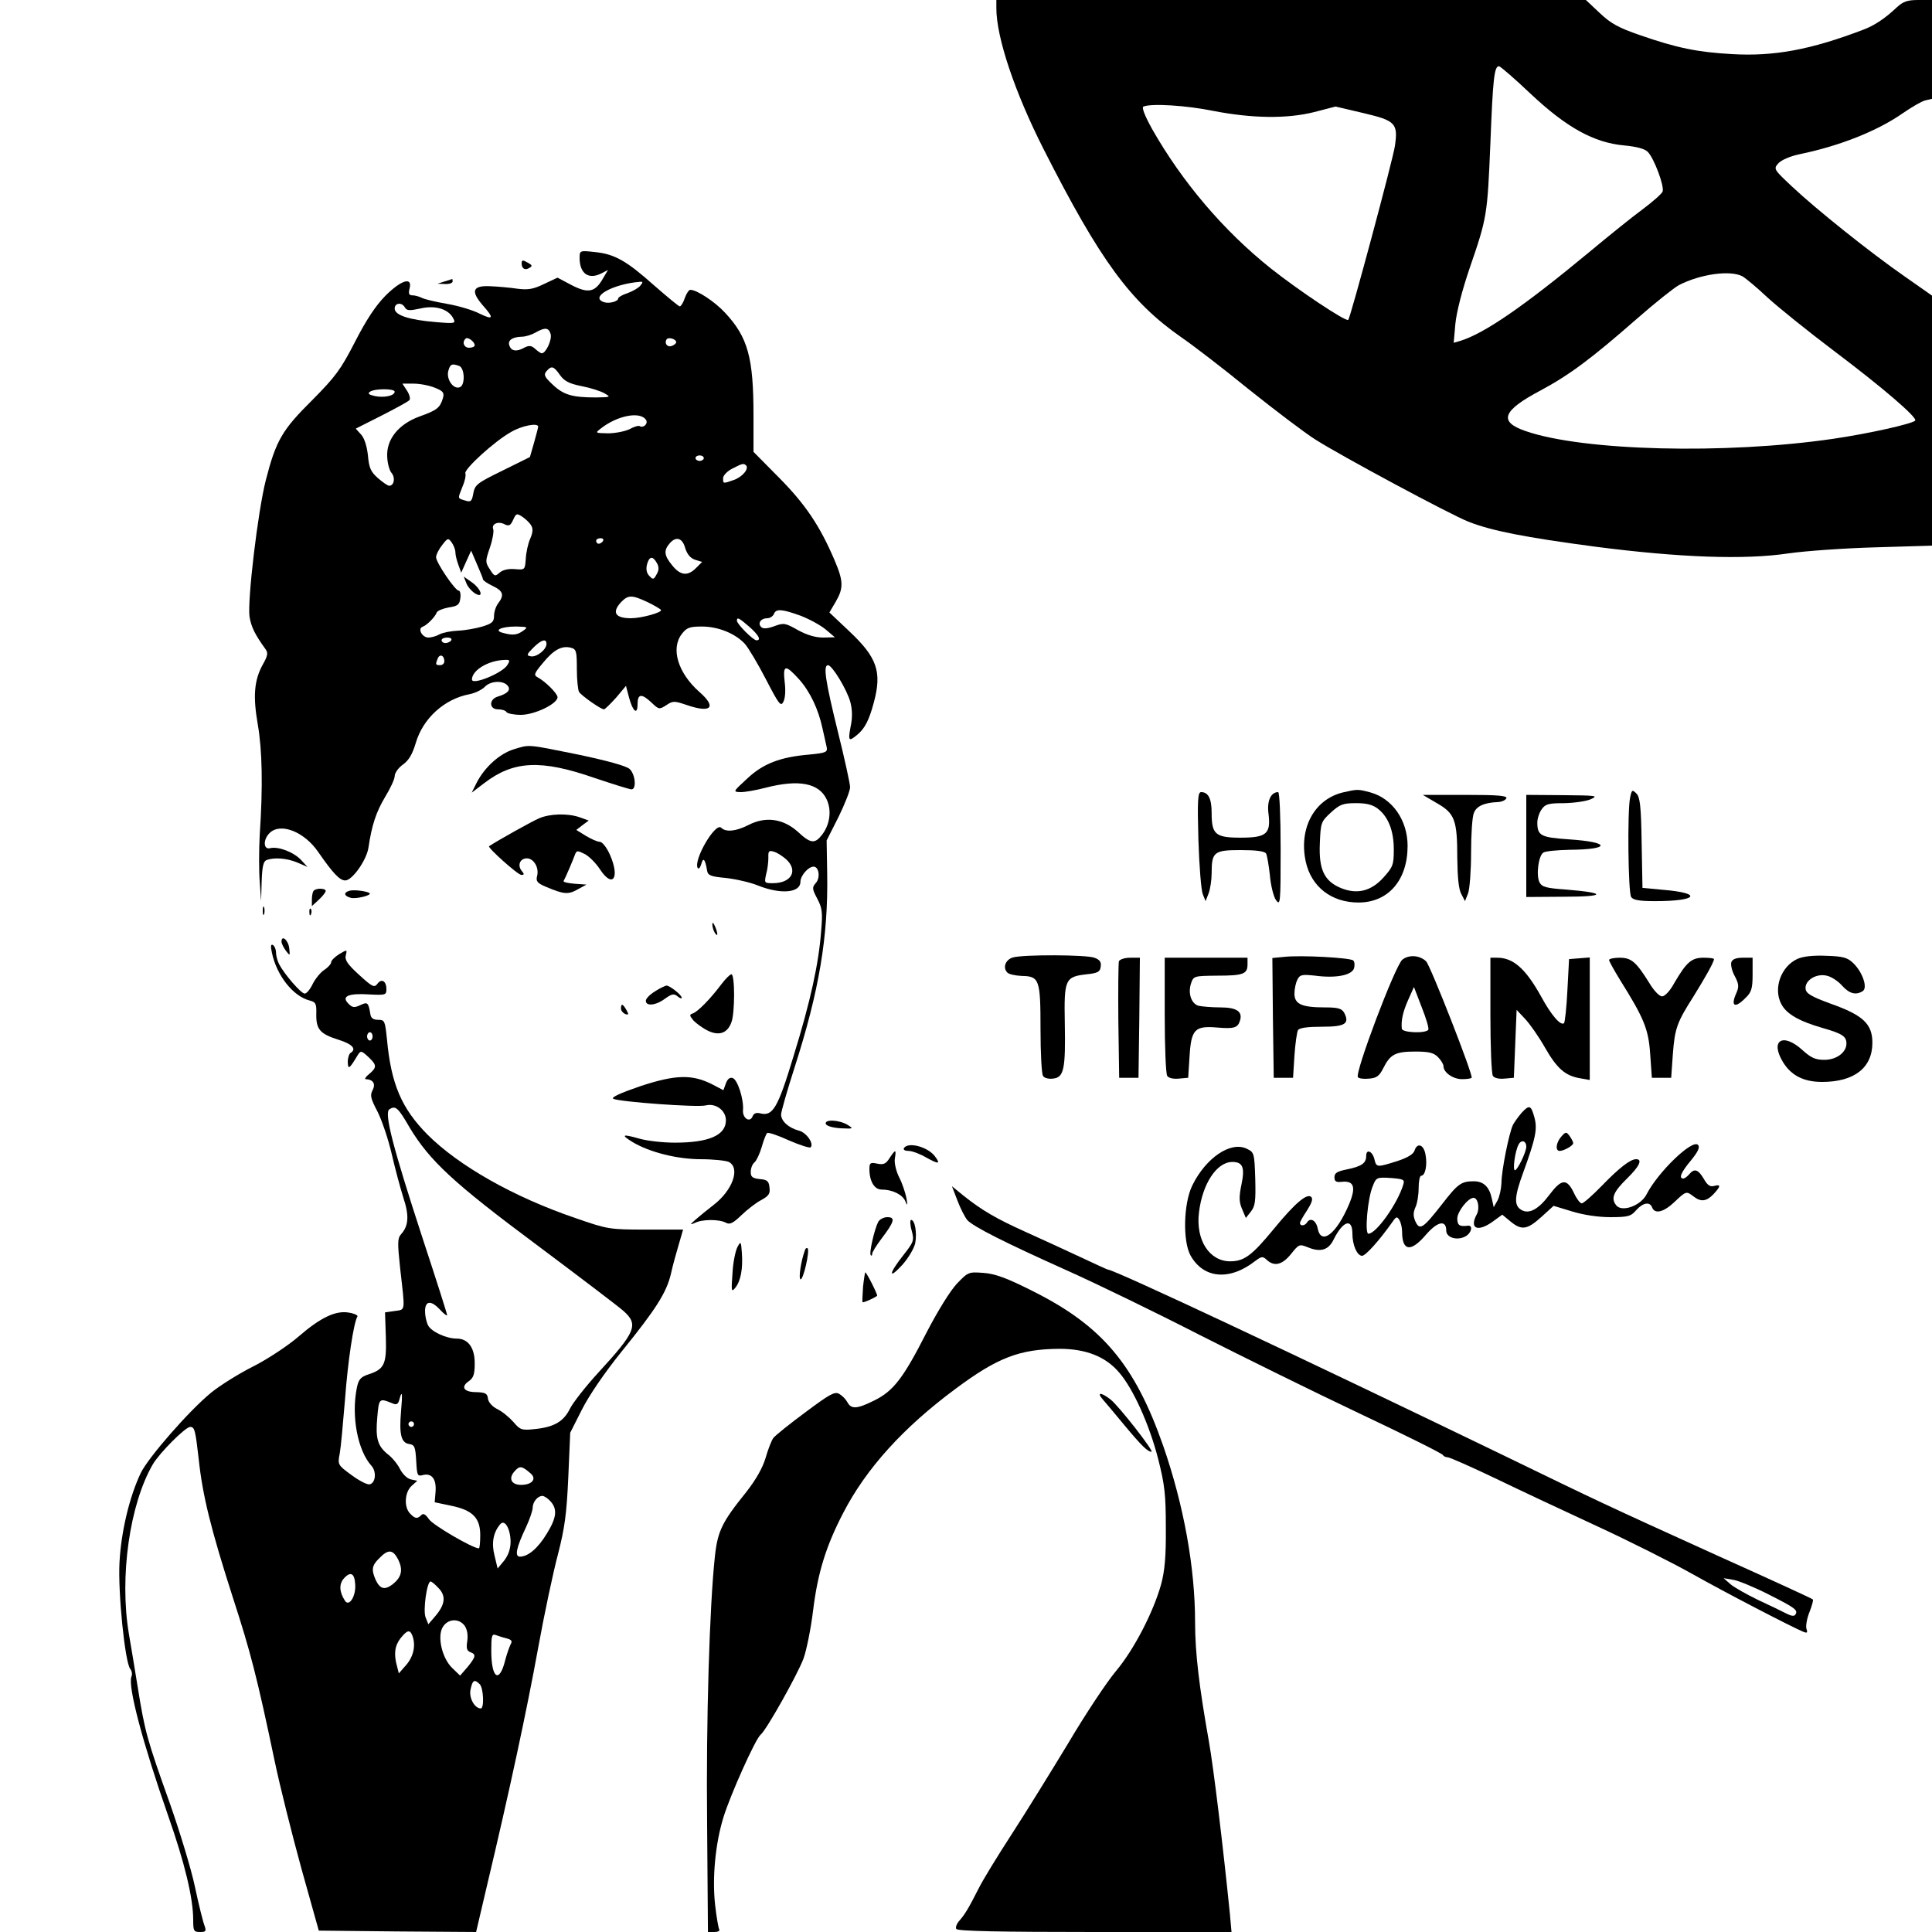 <?xml version="1.0" standalone="no"?>
<!DOCTYPE svg PUBLIC "-//W3C//DTD SVG 20010904//EN"
 "http://www.w3.org/TR/2001/REC-SVG-20010904/DTD/svg10.dtd">
<svg version="1.0" xmlns="http://www.w3.org/2000/svg"
 width="700pt" height="700pt" viewBox="0 0 700 700"
 preserveAspectRatio="xMidYMid meet">
<g transform="translate(0,700) scale(0.1,-0.1)"
fill="#000000" stroke="none">
<path d="M3610 6970 c0 -106 67 -305 171 -510 205 -404 314 -553 499 -682 41
-28 152 -113 245 -189 94 -75 202 -157 240 -181 94 -60 487 -271 555 -298 83
-33 205 -57 462 -91 303 -39 538 -48 698 -24 63 9 206 19 318 22 l202 6 0 453
0 453 -97 68 c-127 88 -324 246 -410 327 -67 63 -68 64 -49 85 10 11 42 25 75
32 146 30 282 84 374 148 32 22 69 44 82 47 l25 6 0 179 0 179 -49 0 c-40 0
-55 -5 -79 -27 -41 -39 -81 -66 -122 -81 -189 -72 -322 -97 -475 -88 -124 7
-199 22 -334 69 -75 26 -104 41 -145 80 l-50 47 -1068 0 -1068 0 0 -30z m1937
-311 c129 -121 228 -176 338 -186 44 -4 74 -12 85 -23 23 -23 61 -125 54 -144
-3 -8 -36 -37 -72 -64 -37 -27 -125 -98 -197 -158 -232 -192 -376 -292 -464
-319 l-24 -7 6 68 c4 42 24 121 52 203 63 183 64 190 75 453 9 233 14 278 31
278 5 0 57 -45 116 -101z m-1150 -61 c140 -27 265 -29 365 -4 l77 20 102 -24
c115 -27 125 -37 113 -119 -6 -45 -161 -622 -169 -630 -8 -8 -179 106 -280
186 -172 137 -322 314 -431 506 -27 49 -38 78 -31 81 30 12 156 4 254 -16z
m1916 -599 c12 -7 53 -41 90 -76 38 -35 146 -122 240 -193 178 -134 306 -244
296 -254 -12 -12 -168 -47 -298 -66 -391 -57 -905 -44 -1113 28 -100 34 -85
74 55 148 104 56 181 113 350 261 65 57 132 110 150 120 78 40 185 55 230 32z"/>
<path d="M2100 6066 c0 -59 34 -81 82 -55 l21 11 -19 -32 c-28 -49 -53 -54
-113 -23 l-51 27 -49 -23 c-39 -19 -58 -22 -97 -17 -27 4 -71 8 -99 9 -63 3
-70 -18 -26 -69 42 -47 39 -55 -12 -30 -23 12 -76 28 -117 35 -41 7 -83 17
-92 22 -10 5 -25 9 -34 9 -12 0 -15 6 -10 25 11 43 -30 31 -88 -27 -36 -37
-69 -87 -110 -167 -52 -101 -70 -125 -155 -211 -109 -108 -131 -146 -168 -290
-29 -114 -67 -436 -59 -494 6 -37 19 -64 58 -118 10 -14 8 -24 -10 -56 -31
-56 -36 -114 -18 -217 16 -92 19 -224 7 -400 -3 -55 -3 -131 0 -170 l5 -70 2
71 c2 55 6 73 18 78 27 10 73 7 111 -9 l37 -16 -23 25 c-27 29 -83 50 -112 43
-26 -7 -26 33 -1 56 40 37 125 3 175 -70 54 -78 78 -103 98 -103 25 0 77 73
84 119 12 82 28 129 60 183 19 31 35 65 35 76 0 11 13 30 30 42 21 15 34 37
46 77 26 90 104 161 196 178 20 4 44 16 54 26 20 22 66 25 83 5 13 -15 1 -29
-36 -40 -32 -10 -31 -46 1 -46 14 0 28 -4 31 -10 3 -5 27 -10 52 -10 50 0 133
40 133 64 0 13 -44 57 -72 72 -15 8 -13 14 19 52 39 48 69 64 102 55 19 -5 21
-13 21 -77 0 -39 4 -76 8 -83 8 -13 79 -63 90 -63 4 0 23 19 44 42 l36 43 11
-42 c14 -52 31 -65 31 -24 0 38 15 39 51 5 26 -25 28 -25 53 -9 24 16 29 16
73 1 90 -31 111 -9 47 47 -78 69 -105 158 -63 211 17 22 28 26 72 26 59 0 121
-25 156 -63 13 -15 47 -72 76 -128 47 -91 54 -100 63 -82 7 12 9 42 5 72 -7
63 2 65 52 10 40 -45 70 -108 85 -178 6 -25 12 -55 15 -67 4 -19 -1 -22 -64
-28 -105 -9 -167 -33 -225 -88 -51 -47 -51 -47 -22 -48 15 0 56 7 90 16 120
31 193 17 221 -42 19 -40 12 -92 -17 -129 -26 -33 -41 -32 -88 12 -53 47 -116
56 -178 24 -45 -23 -82 -27 -99 -10 -21 21 -102 -118 -85 -146 3 -5 9 1 13 15
7 26 14 17 21 -25 3 -17 14 -21 68 -26 36 -4 89 -16 118 -28 81 -32 152 -26
152 14 0 22 28 55 48 55 19 0 25 -40 8 -59 -14 -16 -14 -21 5 -57 18 -34 20
-50 14 -119 -9 -117 -38 -251 -100 -452 -57 -188 -75 -218 -120 -207 -15 4
-24 0 -28 -10 -10 -26 -38 -7 -35 23 3 37 -19 108 -37 115 -10 4 -19 -3 -25
-19 l-9 -25 -40 21 c-73 37 -132 36 -260 -6 -73 -25 -108 -41 -99 -46 20 -11
305 -32 335 -24 36 9 73 -18 73 -54 0 -54 -61 -81 -185 -81 -45 0 -104 7 -130
15 -60 17 -67 14 -23 -13 62 -37 162 -62 248 -62 45 0 90 -5 101 -10 42 -23
13 -103 -56 -156 -21 -16 -49 -39 -64 -52 -22 -19 -22 -21 -4 -13 27 14 88 14
113 1 14 -8 26 -2 57 28 21 20 53 45 71 54 27 15 33 23 30 45 -2 23 -8 29 -35
31 -27 3 -33 8 -33 26 0 13 6 29 14 35 7 6 19 32 26 56 7 25 16 48 20 50 4 3
40 -9 79 -27 39 -17 74 -28 78 -25 13 14 -16 55 -44 61 -36 10 -63 34 -63 58
0 10 22 87 49 171 89 277 122 474 118 702 l-2 120 43 85 c23 47 42 95 42 108
0 12 -20 104 -45 204 -45 183 -53 238 -35 238 15 0 69 -89 81 -134 7 -27 8
-56 1 -88 -10 -53 -7 -56 24 -30 27 22 43 53 60 117 30 111 12 163 -89 258
l-72 68 23 39 c29 50 28 75 -5 152 -53 124 -106 202 -200 297 l-93 94 0 132
c0 209 -20 283 -103 372 -37 40 -102 83 -126 83 -5 0 -14 -13 -20 -30 -5 -16
-14 -30 -18 -30 -4 0 -46 35 -93 76 -100 89 -143 114 -216 121 -53 6 -54 5
-54 -21z m220 -101 c-6 -8 -27 -20 -46 -27 -19 -6 -34 -15 -34 -19 0 -11 -32
-20 -51 -14 -55 18 31 66 130 74 11 1 11 -2 1 -14z m-853 -79 c7 -12 17 -12
55 -4 54 13 102 -1 120 -35 10 -19 8 -20 -63 -14 -97 8 -149 25 -149 49 0 21
26 24 37 4z m528 -96 c6 -20 -17 -70 -32 -70 -4 0 -14 7 -24 16 -13 12 -22 13
-38 5 -28 -16 -48 -14 -55 6 -8 19 9 32 44 33 14 0 36 7 50 15 35 20 48 18 55
-5z m-275 -41 c0 -5 -9 -9 -20 -9 -19 0 -27 20 -13 33 7 8 33 -11 33 -24z
m730 11 c0 -4 -7 -10 -15 -13 -16 -7 -29 8 -20 23 6 10 35 2 35 -10z m-786
-86 c20 -8 22 -70 2 -77 -23 -9 -49 28 -42 58 7 26 13 29 40 19z m365 -33 c16
-22 33 -31 78 -40 32 -6 69 -18 83 -26 24 -14 23 -14 -31 -15 -85 0 -117 9
-156 46 -30 28 -34 36 -23 49 18 21 26 19 49 -14z m-453 -46 c30 -12 34 -18
29 -37 -11 -36 -21 -44 -85 -67 -77 -28 -121 -84 -117 -147 1 -23 8 -49 16
-58 14 -17 9 -46 -9 -46 -5 0 -24 13 -41 28 -26 23 -32 37 -36 83 -4 34 -13
62 -25 75 l-19 21 93 47 c51 26 97 51 101 56 5 4 1 20 -8 34 l-17 26 41 0 c23
0 58 -7 77 -15z m-146 -14 c0 -15 -38 -23 -72 -16 -22 5 -27 9 -17 16 19 12
89 11 89 0z m911 -103 c8 -13 -10 -30 -23 -22 -4 3 -21 -2 -37 -11 -17 -8 -52
-15 -78 -15 -46 1 -47 1 -28 16 61 49 146 65 166 32z m-391 -24 c0 -3 -7 -29
-15 -58 l-15 -52 -99 -49 c-92 -45 -100 -51 -106 -82 -5 -29 -9 -33 -28 -27
-30 9 -29 6 -12 49 9 20 14 43 11 50 -5 15 105 116 166 150 39 23 98 34 98 19z
m600 -114 c0 -5 -7 -10 -15 -10 -8 0 -15 5 -15 10 0 6 7 10 15 10 8 0 15 -4
15 -10z m153 -26 c12 -12 -13 -42 -44 -53 -40 -14 -39 -14 -39 7 0 9 15 25 33
34 37 19 41 20 50 12z m-779 -217 c8 -12 7 -26 -3 -49 -8 -18 -15 -51 -16 -73
-3 -40 -3 -40 -40 -37 -24 2 -44 -3 -55 -13 -16 -14 -19 -14 -35 12 -17 26
-17 29 0 79 10 29 15 59 12 67 -7 19 19 30 42 17 15 -7 21 -4 30 16 11 24 13
25 33 12 12 -8 27 -22 32 -31z m-274 -98 c0 -10 5 -30 11 -46 l10 -28 18 40
18 40 21 -49 c12 -27 22 -52 22 -55 0 -4 16 -15 35 -24 38 -18 43 -33 20 -63
-8 -10 -15 -31 -15 -45 0 -22 -7 -28 -42 -39 -24 -7 -63 -14 -88 -15 -25 -1
-55 -7 -67 -13 -12 -7 -30 -12 -41 -12 -22 0 -40 32 -21 39 15 5 45 35 51 51
2 7 22 15 43 19 34 5 40 10 43 34 2 15 -1 27 -6 27 -13 0 -82 102 -82 121 0 9
10 29 22 44 20 26 22 27 35 9 7 -10 13 -26 13 -35z m535 41 c-3 -5 -10 -10
-16 -10 -5 0 -9 5 -9 10 0 6 7 10 16 10 8 0 12 -4 9 -10z m298 -27 c7 -21 18
-35 35 -41 l26 -8 -22 -22 c-30 -30 -56 -28 -86 9 -30 36 -32 55 -9 81 23 26
46 19 56 -19z m-103 -53 c8 -14 8 -26 -1 -41 -10 -19 -13 -20 -26 -6 -10 10
-13 24 -9 41 8 31 21 33 36 6z m-35 -141 c25 -12 47 -25 50 -29 5 -9 -71 -30
-109 -30 -57 0 -70 21 -36 58 26 27 39 27 95 1z m556 -50 c31 -12 72 -34 91
-50 l33 -28 -42 -1 c-29 0 -59 9 -92 27 -46 26 -51 27 -86 14 -25 -9 -40 -10
-47 -3 -14 14 -1 32 22 32 10 0 20 7 24 15 7 20 28 19 97 -6z m-186 -40 c34
-30 44 -49 26 -49 -12 0 -71 59 -71 71 0 14 7 11 45 -22z m-819 -14 c-22 -16
-38 -18 -74 -8 -35 9 -6 23 48 23 42 -1 44 -2 26 -15z m-261 -35 c-3 -5 -13
-10 -21 -10 -8 0 -14 5 -14 10 0 6 9 10 21 10 11 0 17 -4 14 -10z m345 -13 c0
-21 -36 -49 -57 -45 -16 3 -15 7 9 31 29 29 48 35 48 14z m-370 -63 c0 -8 -7
-14 -15 -14 -17 0 -18 2 -9 24 7 18 24 12 24 -10z m228 -14 c-18 -29 -128 -74
-128 -52 0 33 58 69 118 71 20 1 21 -1 10 -19z m1010 -703 c45 -41 20 -87 -48
-87 -31 0 -31 1 -24 33 5 17 8 44 8 60 -1 23 2 27 20 21 12 -3 31 -16 44 -27z"/>
<path d="M1689 4889 c4 -13 18 -29 29 -37 36 -24 28 12 -8 38 l-30 21 9 -22z"/>
<path d="M1890 6046 c0 -20 13 -27 29 -16 11 6 9 10 -8 19 -17 10 -21 9 -21
-3z"/>
<path d="M1610 5980 l-25 -8 28 -1 c15 -1 27 4 27 9 0 6 -1 10 -2 9 -2 -1 -14
-5 -28 -9z"/>
<path d="M1861 4285 c-51 -16 -104 -64 -133 -119 l-19 -38 46 35 c106 81 205
86 400 18 66 -22 126 -41 133 -41 19 0 14 55 -7 74 -12 11 -82 30 -186 52
-188 38 -175 37 -234 19z"/>
<path d="M4866 4129 c-104 -25 -161 -130 -135 -251 20 -91 93 -148 191 -148
108 0 178 81 178 205 0 93 -55 172 -135 194 -45 12 -46 12 -99 0z m126 -59
c38 -29 58 -80 58 -148 0 -55 -3 -63 -37 -101 -45 -50 -96 -63 -156 -38 -59
25 -79 67 -75 160 3 76 4 80 40 113 33 30 44 34 92 34 38 0 60 -6 78 -20z"/>
<path d="M5906 4109 c-10 -49 -7 -342 4 -359 7 -11 29 -15 87 -15 154 0 174
29 29 41 l-75 7 -3 163 c-2 134 -6 166 -19 179 -15 15 -17 14 -23 -16z"/>
<path d="M4342 3958 c3 -95 10 -184 16 -198 l10 -25 11 28 c6 16 11 49 11 73
0 77 8 84 105 84 56 0 86 -4 92 -12 4 -7 10 -43 14 -79 3 -36 13 -77 22 -90
16 -22 17 -12 17 184 0 121 -4 207 -9 207 -27 0 -41 -33 -35 -78 9 -73 -7 -87
-101 -87 -92 0 -105 12 -105 90 0 51 -12 75 -38 75 -12 0 -14 -27 -10 -172z"/>
<path d="M5206 4090 c65 -37 74 -61 74 -199 1 -71 5 -114 15 -131 l13 -25 11
28 c6 16 11 82 11 147 0 65 4 130 10 144 9 25 37 38 88 40 14 1 27 7 30 14 3
9 -31 12 -150 12 l-153 0 51 -30z"/>
<path d="M5530 3935 l0 -185 138 1 c151 0 155 14 6 26 -71 5 -87 9 -96 26 -13
25 -4 97 14 108 7 5 49 9 93 10 153 1 152 28 -2 38 -100 7 -113 13 -113 61 0
14 7 36 16 48 13 19 25 22 82 22 37 1 81 7 97 15 27 12 18 13 -102 14 l-133 1
0 -185z"/>
<path d="M1953 4035 c-24 -10 -146 -78 -181 -101 -7 -4 104 -104 117 -104 11
0 11 3 1 15 -16 20 -6 45 19 45 25 0 45 -34 37 -64 -5 -19 1 -26 32 -39 64
-27 80 -29 114 -10 l33 18 -43 3 c-24 2 -42 6 -40 10 8 14 35 78 41 95 6 16 9
16 35 3 16 -8 41 -33 56 -56 46 -70 73 -31 36 53 -12 27 -28 47 -37 47 -9 0
-31 10 -51 22 l-34 21 22 17 23 17 -33 12 c-44 15 -108 13 -147 -4z"/>
<path d="M1137 3773 c-4 -3 -7 -18 -7 -31 l0 -25 25 23 c14 13 25 27 25 32 0
10 -34 11 -43 1z"/>
<path d="M1268 3773 c-24 -6 -23 -19 3 -26 19 -5 77 9 68 17 -9 7 -55 13 -71
9z"/>
<path d="M952 3700 c0 -14 2 -19 5 -12 2 6 2 18 0 25 -3 6 -5 1 -5 -13z"/>
<path d="M1121 3694 c0 -11 3 -14 6 -6 3 7 2 16 -1 19 -3 4 -6 -2 -5 -13z"/>
<path d="M2581 3650 c0 -8 4 -22 9 -30 12 -18 12 -2 0 25 -6 13 -9 15 -9 5z"/>
<path d="M1020 3588 c0 -7 8 -22 16 -33 15 -19 15 -19 12 9 -3 29 -28 51 -28
24z"/>
<path d="M985 3549 c17 -83 77 -159 137 -174 22 -6 25 -11 24 -49 -1 -55 13
-72 80 -93 51 -16 67 -34 44 -48 -5 -3 -10 -18 -10 -33 1 -29 6 -25 36 25 11
17 13 17 38 -6 32 -30 32 -38 4 -62 -13 -10 -18 -19 -13 -19 27 -1 37 -17 25
-40 -10 -19 -7 -30 18 -78 16 -32 39 -100 51 -152 12 -52 31 -123 42 -158 22
-66 20 -103 -8 -134 -13 -15 -13 -31 -3 -125 18 -159 20 -147 -20 -153 l-35
-5 3 -89 c3 -99 -5 -117 -64 -136 -27 -9 -35 -18 -41 -48 -21 -103 3 -228 53
-283 19 -21 15 -63 -7 -67 -9 -2 -39 14 -66 34 -49 36 -50 37 -42 78 4 22 12
110 19 195 10 136 31 278 45 301 3 4 -11 11 -30 14 -48 9 -103 -17 -185 -88
-36 -31 -108 -79 -161 -106 -54 -27 -122 -70 -153 -95 -80 -65 -229 -236 -256
-292 -41 -86 -71 -212 -77 -323 -6 -111 20 -364 39 -387 6 -7 8 -20 4 -28 -13
-36 41 -240 134 -506 59 -168 90 -296 90 -375 0 -40 2 -44 25 -44 21 0 23 3
16 23 -5 12 -21 76 -35 142 -14 66 -56 203 -92 305 -81 227 -89 255 -115 417
-11 70 -26 157 -32 193 -35 207 3 471 87 615 25 42 118 135 135 135 16 0 19
-11 31 -117 14 -133 45 -256 123 -499 65 -200 88 -289 152 -594 19 -91 63
-266 97 -390 l63 -225 285 -3 285 -2 38 162 c84 353 146 643 186 863 23 127
56 282 73 345 24 94 31 144 37 277 l7 162 42 83 c25 50 82 134 145 212 124
153 162 213 178 281 6 28 19 75 28 105 l16 55 -135 0 c-132 0 -138 1 -256 42
-223 76 -422 189 -535 302 -94 95 -132 183 -147 346 -7 66 -8 70 -32 70 -17 0
-26 6 -28 20 -7 43 -10 46 -37 33 -21 -10 -29 -9 -43 6 -26 26 0 38 76 33 59
-3 62 -2 62 19 0 30 -18 40 -33 19 -11 -14 -18 -11 -66 33 -42 38 -53 55 -48
71 5 21 5 21 -24 4 -16 -10 -29 -23 -29 -29 0 -6 -11 -19 -25 -28 -14 -9 -33
-33 -42 -51 -9 -19 -22 -35 -29 -35 -13 0 -73 69 -93 107 -6 12 -11 31 -11 42
0 11 -5 23 -11 27 -8 4 -9 -4 -4 -27z m365 -304 c0 -8 -4 -15 -10 -15 -5 0
-10 7 -10 15 0 8 5 15 10 15 6 0 10 -7 10 -15z m134 -330 c73 -121 159 -201
460 -425 155 -116 296 -223 314 -239 57 -50 46 -76 -89 -223 -46 -50 -93 -110
-104 -132 -23 -47 -58 -67 -129 -74 -46 -5 -52 -2 -75 25 -15 17 -40 38 -58
47 -19 9 -33 25 -35 38 -2 19 -9 23 -42 24 -46 0 -58 19 -27 40 17 12 21 26
21 65 0 56 -24 89 -65 89 -38 0 -92 25 -104 48 -6 12 -11 34 -11 51 0 39 22
41 55 5 14 -15 25 -23 25 -19 0 5 -40 130 -89 279 -108 331 -140 454 -120 467
22 14 31 7 73 -66z m-31 -1029 c-7 -82 0 -114 30 -118 19 -3 22 -10 25 -61 3
-54 4 -57 26 -51 31 7 48 -16 44 -62 l-3 -37 57 -12 c80 -16 108 -44 108 -107
0 -26 -2 -48 -5 -48 -22 0 -168 85 -181 106 -12 17 -20 22 -27 15 -15 -15 -23
-14 -41 5 -23 23 -20 77 5 100 l21 19 -24 5 c-13 3 -30 20 -39 38 -9 18 -29
42 -44 53 -37 30 -45 58 -38 134 6 70 7 70 56 50 14 -6 20 -2 24 14 10 38 12
22 6 -43z m47 -46 c0 -5 -4 -10 -10 -10 -5 0 -10 5 -10 10 0 6 5 10 10 10 6 0
10 -4 10 -10z m422 -178 c24 -20 6 -42 -34 -42 -36 0 -47 24 -23 50 18 20 26
19 57 -8z m73 -102 c25 -28 22 -59 -14 -117 -32 -53 -68 -83 -97 -83 -20 0
-14 31 22 107 13 28 24 60 24 70 0 21 18 43 35 43 7 0 20 -9 30 -20z m-145
-145 c0 -27 -8 -49 -23 -69 l-24 -29 -11 46 c-12 46 -5 84 20 114 16 20 37
-14 38 -62z m-407 -66 c18 -38 12 -63 -20 -89 -29 -22 -46 -18 -62 16 -16 37
-14 52 14 79 32 33 49 31 68 -6z m-156 -90 c3 -42 -22 -82 -37 -59 -21 32 -22
61 -4 81 24 27 39 19 41 -22z m302 -13 c28 -29 24 -60 -13 -103 l-24 -28 -10
25 c-10 25 5 130 18 130 4 0 17 -11 29 -24z m95 -137 c9 -14 12 -33 9 -55 -4
-25 -2 -35 11 -40 22 -8 20 -17 -10 -54 l-27 -31 -28 27 c-38 36 -56 117 -34
150 19 30 59 31 79 3z m-190 -35 c13 -34 5 -74 -21 -105 l-28 -32 -6 24 c-13
45 -9 76 12 103 24 30 34 33 43 10z m341 -10 c19 -5 22 -10 15 -22 -5 -10 -14
-36 -20 -59 -21 -84 -50 -64 -50 36 0 54 2 62 16 57 9 -3 26 -9 39 -12z m-97
-166 c14 -14 17 -88 4 -88 -23 0 -44 40 -37 69 7 34 14 38 33 19z"/>
<path d="M3670 3531 c-27 -8 -38 -37 -20 -55 6 -6 29 -11 52 -12 64 -1 68 -13
68 -193 0 -86 4 -162 9 -169 4 -8 21 -12 36 -10 40 4 46 34 43 201 -3 159 1
168 79 177 40 4 49 9 51 27 3 17 -3 26 -23 33 -29 11 -256 12 -295 1z"/>
<path d="M4652 3533 l-42 -4 2 -217 3 -217 35 0 35 0 5 80 c3 44 9 86 13 93 6
8 35 12 87 12 84 0 101 11 80 51 -9 15 -22 19 -70 19 -84 0 -110 12 -110 50 0
17 5 40 11 51 9 18 17 19 64 14 74 -10 133 1 141 27 3 11 2 24 -3 28 -10 10
-190 20 -251 13z"/>
<path d="M5081 3523 c-26 -21 -174 -413 -161 -426 4 -5 23 -7 41 -5 27 2 37
10 51 38 25 50 44 60 115 60 50 0 67 -4 83 -20 11 -11 20 -26 20 -33 0 -23 35
-47 67 -47 16 0 32 2 35 5 7 7 -149 406 -165 422 -23 22 -62 25 -86 6z m94
-254 c-9 -14 -95 -11 -96 4 -3 30 4 61 23 104 l21 47 28 -73 c16 -40 27 -77
24 -82z"/>
<path d="M6513 3526 c-60 -27 -89 -107 -59 -164 19 -36 64 -62 151 -87 70 -20
85 -30 85 -56 0 -32 -36 -59 -80 -59 -32 0 -48 7 -79 35 -71 65 -119 36 -71
-43 30 -49 75 -72 142 -72 116 0 182 51 182 142 0 68 -34 100 -150 141 -71 26
-90 37 -92 54 -4 30 38 57 76 48 16 -3 41 -19 56 -36 26 -29 50 -36 75 -20 19
12 -1 70 -35 102 -21 20 -37 24 -97 26 -47 2 -83 -2 -104 -11z"/>
<path d="M4054 3517 c-2 -7 -3 -105 -2 -217 l3 -205 35 0 35 0 3 218 2 217
-35 0 c-20 0 -38 -6 -41 -13z"/>
<path d="M4220 3323 c0 -115 4 -214 9 -221 5 -8 22 -12 42 -10 l34 3 5 78 c6
98 19 111 101 104 59 -5 73 -1 81 23 12 34 -10 50 -70 50 -31 0 -67 3 -80 6
-26 8 -39 46 -26 83 9 25 12 25 94 26 95 0 110 6 110 41 l0 24 -150 0 -150 0
0 -207z"/>
<path d="M5400 3323 c0 -115 4 -214 9 -221 5 -8 22 -12 42 -10 l34 3 5 123 5
123 31 -33 c17 -18 50 -65 72 -104 44 -77 74 -102 128 -111 l34 -6 0 222 0
222 -37 -3 -38 -3 -6 -113 c-3 -62 -9 -115 -12 -119 -12 -11 -46 28 -83 96
-56 101 -101 141 -159 141 l-25 0 0 -207z"/>
<path d="M5830 3522 c0 -5 18 -37 40 -73 87 -139 103 -178 109 -269 l6 -85 35
0 35 0 6 85 c7 94 15 116 75 210 41 66 74 124 74 135 0 3 -17 5 -38 5 -44 0
-62 -17 -106 -92 -15 -28 -34 -48 -44 -48 -10 0 -30 21 -46 48 -48 77 -65 92
-108 92 -21 0 -38 -4 -38 -8z"/>
<path d="M6273 3514 c-3 -9 2 -32 12 -50 15 -28 16 -39 7 -60 -23 -50 -7 -60
33 -19 21 20 25 34 25 85 l0 60 -35 0 c-24 0 -38 -5 -42 -16z"/>
<path d="M2613 3433 c-39 -52 -85 -99 -103 -105 -13 -4 -12 -8 3 -26 11 -11
34 -28 53 -37 40 -19 70 -8 84 31 13 33 13 174 0 174 -5 0 -22 -17 -37 -37z"/>
<path d="M2373 3408 c-18 -11 -33 -26 -33 -34 0 -21 37 -17 70 8 24 17 32 19
45 8 8 -7 15 -9 15 -5 0 10 -43 44 -55 44 -5 0 -25 -10 -42 -21z"/>
<path d="M2250 3346 c0 -8 7 -16 15 -20 13 -4 14 -2 5 14 -13 23 -20 26 -20 6z"/>
<path d="M5513 2968 c-11 -13 -25 -32 -31 -43 -14 -28 -42 -166 -42 -212 -1
-21 -7 -49 -14 -62 l-14 -25 -7 32 c-9 42 -30 62 -65 62 -46 0 -58 -9 -116
-84 -69 -88 -80 -95 -96 -61 -8 19 -8 31 0 50 7 14 12 46 12 70 0 25 4 45 9
45 15 0 23 39 16 76 -6 37 -30 46 -40 15 -4 -13 -26 -26 -63 -38 -73 -23 -75
-23 -82 6 -7 30 -30 40 -30 13 0 -27 -17 -38 -70 -49 -35 -7 -45 -13 -45 -28
0 -16 6 -19 26 -17 45 5 53 -19 27 -81 -46 -109 -102 -151 -114 -87 -6 29 -27
40 -39 20 -8 -12 -25 -13 -25 -1 0 4 12 25 26 46 16 25 22 41 15 48 -15 15
-59 -22 -136 -116 -79 -96 -107 -117 -158 -117 -75 0 -125 77 -113 176 12 104
64 184 121 184 38 0 46 -20 33 -82 -9 -44 -9 -62 2 -88 l14 -33 18 23 c16 20
18 38 16 119 -3 94 -4 96 -31 109 -58 28 -148 -33 -197 -133 -32 -65 -35 -201
-7 -253 47 -85 142 -94 236 -20 22 16 26 17 41 3 27 -25 56 -18 88 22 28 35
30 36 60 24 46 -19 75 -11 94 28 34 68 68 79 68 21 0 -41 17 -80 35 -80 13 0
63 56 111 124 12 18 16 19 24 6 5 -8 10 -27 10 -42 0 -72 32 -76 87 -11 42 48
73 54 73 14 0 -25 39 -37 69 -21 23 12 29 42 9 39 -30 -4 -38 2 -38 26 0 25
39 75 59 75 16 0 23 -38 12 -59 -29 -53 3 -67 59 -26 l33 24 29 -24 c41 -34
61 -31 113 16 l44 40 66 -20 c42 -13 95 -21 139 -21 65 0 75 3 94 25 25 28 50
32 58 10 10 -25 42 -17 81 20 42 40 43 40 69 20 27 -21 47 -18 72 8 27 29 28
37 2 30 -14 -4 -24 3 -37 26 -20 34 -34 39 -53 16 -7 -8 -16 -15 -21 -15 -18
0 -8 23 28 66 26 32 33 48 25 56 -21 21 -145 -99 -186 -179 -21 -42 -91 -67
-111 -39 -19 25 -9 48 41 97 44 43 56 69 32 69 -21 0 -61 -31 -125 -97 -34
-35 -66 -63 -72 -63 -6 0 -19 17 -28 37 -26 54 -45 53 -90 -7 -39 -52 -74 -71
-102 -53 -26 16 -24 48 8 135 46 127 52 158 40 201 -12 43 -18 45 -46 15z m17
-123 c0 -19 -32 -85 -41 -85 -9 0 0 68 13 93 10 19 28 14 28 -8z m-446 -138
c-21 -69 -98 -177 -126 -177 -14 0 -3 129 16 173 12 31 15 32 65 29 48 -4 51
-6 45 -25z"/>
<path d="M2992 2928 c3 -8 25 -14 54 -16 47 -2 48 -2 24 13 -31 18 -83 20 -78
3z"/>
<path d="M5657 2882 c-19 -21 -23 -52 -6 -52 15 0 49 19 49 28 0 5 -6 16 -13
26 -12 16 -14 16 -30 -2z"/>
<path d="M3275 2840 c-3 -6 4 -10 17 -10 13 0 42 -11 66 -25 43 -24 51 -23 29
6 -26 34 -97 53 -112 29z"/>
<path d="M3223 2804 c-13 -21 -22 -25 -45 -20 -24 5 -28 3 -28 -19 0 -45 18
-75 44 -75 39 0 76 -18 86 -42 8 -19 9 -16 4 12 -4 19 -15 53 -26 74 -11 22
-18 51 -16 67 6 36 3 36 -19 3z"/>
<path d="M3469 2650 c11 -29 27 -60 36 -71 23 -24 133 -80 365 -184 107 -48
321 -152 475 -231 154 -78 415 -207 580 -285 165 -78 302 -146 303 -151 2 -4
10 -8 17 -8 7 0 84 -34 172 -76 87 -42 253 -120 370 -174 117 -54 272 -132
345 -173 119 -67 354 -189 401 -209 15 -6 17 -4 12 11 -3 10 2 38 11 60 9 23
15 44 12 46 -2 3 -157 74 -344 158 -425 193 -416 189 -789 370 -726 351 -1398
667 -1421 667 -2 0 -48 21 -101 46 -54 25 -142 66 -196 90 -109 49 -161 80
-225 131 l-43 35 20 -52z m2939 -1427 c99 -50 107 -57 97 -73 -4 -7 -16 -5
-33 4 -15 8 -61 30 -102 49 -41 20 -86 45 -100 57 l-25 22 35 -6 c19 -3 77
-27 128 -53z"/>
<path d="M3182 2573 c-14 -27 -34 -115 -27 -121 3 -3 5 -1 5 5 0 6 15 30 33
54 48 63 52 79 22 79 -13 0 -28 -8 -33 -17z"/>
<path d="M3303 2542 c10 -37 8 -41 -31 -91 -53 -67 -54 -90 -2 -33 22 25 42
59 46 78 7 37 -1 84 -15 84 -4 0 -4 -17 2 -38z"/>
<path d="M2672 2482 c-7 -13 -16 -55 -18 -95 -5 -66 -4 -70 10 -53 20 25 28
69 24 126 -3 43 -4 44 -16 22z"/>
<path d="M2916 2469 c-14 -38 -23 -100 -16 -104 10 -6 35 104 26 112 -3 3 -8
0 -10 -8z"/>
<path d="M3127 2338 c-2 -29 -3 -54 -2 -56 3 -3 43 15 53 23 3 3 -38 85 -43
85 -1 0 -5 -24 -8 -52z"/>
<path d="M3467 2349 c-25 -27 -69 -98 -111 -179 -83 -163 -119 -210 -188 -244
-62 -31 -84 -33 -98 -6 -6 11 -19 24 -30 30 -16 9 -35 -2 -122 -67 -57 -42
-109 -84 -116 -93 -6 -8 -19 -40 -28 -72 -11 -37 -35 -79 -71 -125 -87 -108
-103 -140 -113 -234 -19 -177 -32 -590 -28 -966 l3 -393 23 0 c13 0 21 4 18 9
-3 5 -10 45 -15 89 -11 99 1 223 30 317 24 79 116 285 135 300 21 17 133 217
155 275 11 30 27 109 35 175 17 138 47 234 110 355 83 160 217 308 406 448
153 114 233 144 377 145 95 0 167 -28 216 -86 51 -59 109 -188 141 -312 24
-95 28 -129 28 -250 1 -104 -4 -157 -17 -205 -28 -101 -99 -238 -164 -315 -32
-38 -110 -155 -172 -260 -63 -104 -155 -253 -205 -330 -50 -77 -104 -165 -119
-195 -40 -79 -52 -97 -71 -119 -10 -11 -15 -25 -11 -30 4 -8 163 -11 502 -11
l495 0 -6 67 c-25 247 -59 528 -76 624 -35 197 -50 320 -50 431 0 199 -41 424
-115 638 -103 295 -221 436 -473 562 -93 47 -136 63 -178 66 -54 4 -56 4 -97
-39z"/>
<path d="M3997 1928 c11 -13 46 -54 78 -93 59 -71 83 -95 97 -95 11 0 -118
166 -149 190 -35 27 -51 26 -26 -2z"/>
</g>
</svg>

